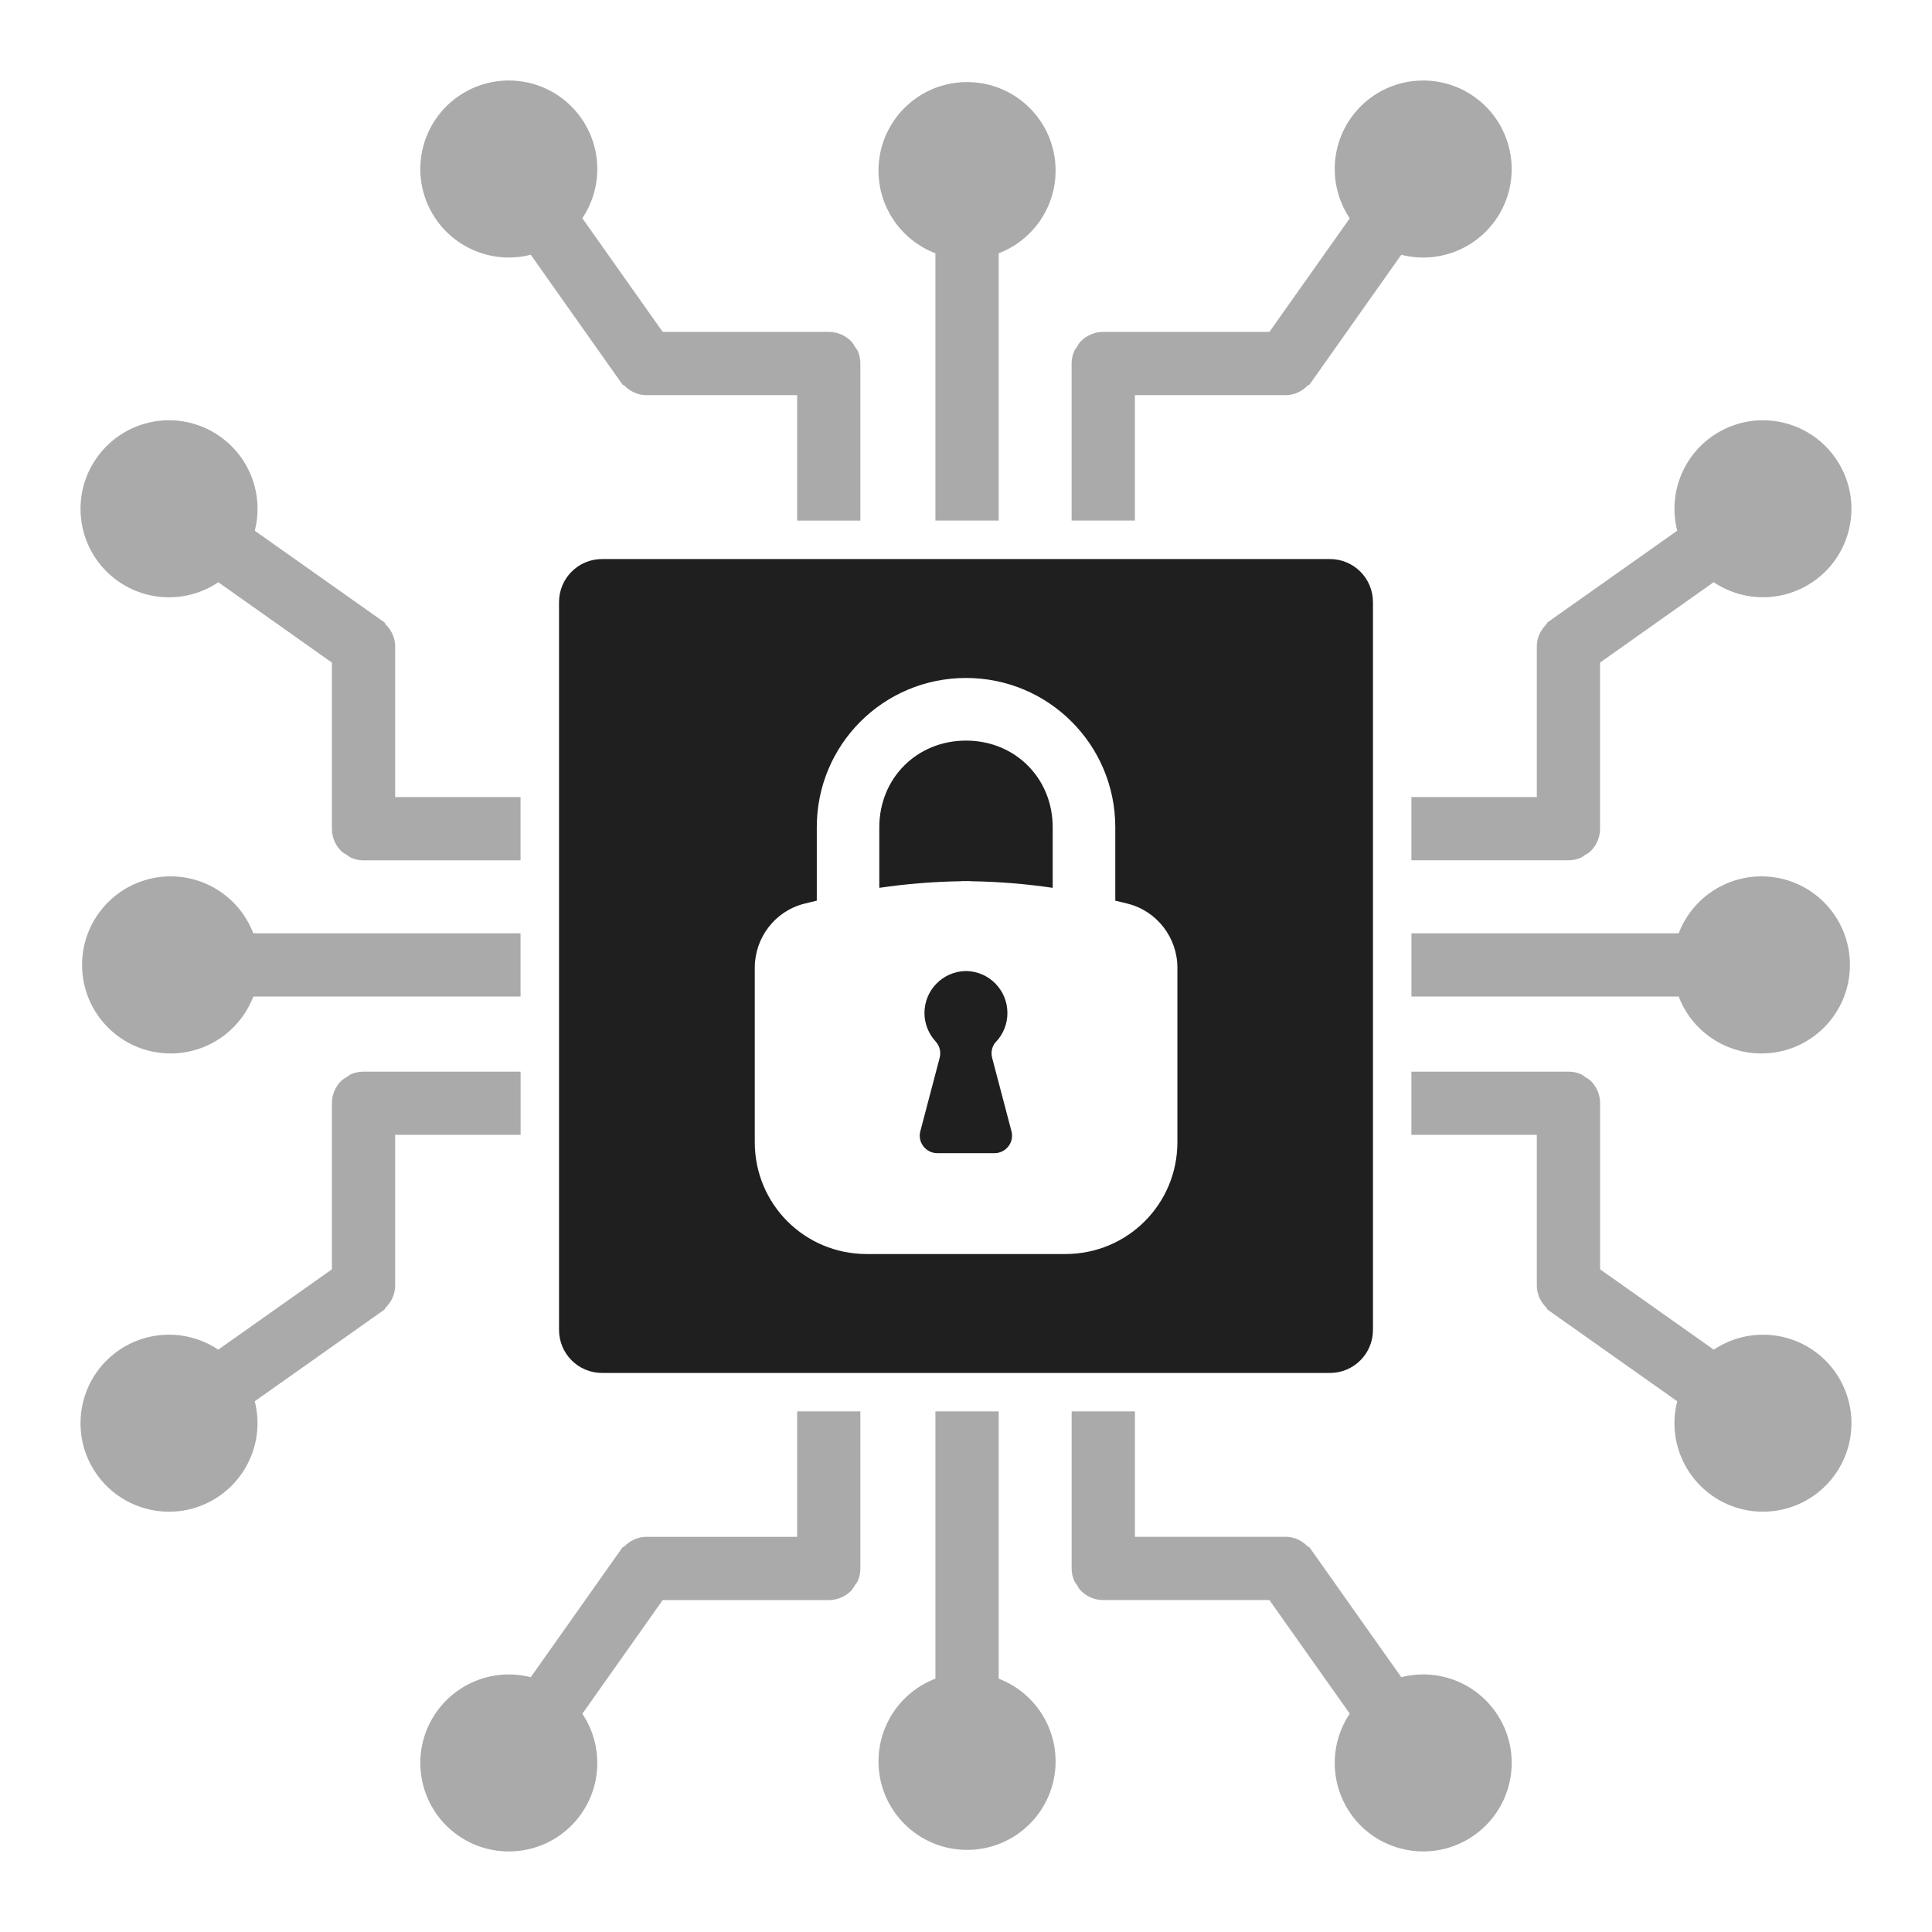 <svg xmlns="http://www.w3.org/2000/svg" xml:space="preserve" id="cybersecurity" x="0" y="0" enable-background="new 0 0 48 48" version="1.1" viewBox="0 0 48 48">
  <g id="g224" fill="#1f1f1f" class="color6f918a svgShape">
    <g id="g214" fill="#1f1f1f" class="color6f918a svgShape">
      <g id="g205" fill="#1f1f1f" class="color6f918a svgShape">
        <g id="g197" fill="#1f1f1f" class="color6f918a svgShape">
          <g id="g190" fill="#1f1f1f" class="color6f918a svgShape">
            <g id="g184" fill="#1f1f1f" class="color6f918a svgShape">
              <path id="path18" d="M 14.961 13.889 C 14.366 13.889 13.889 14.367 13.889 14.961 L 13.889 33.039 C 13.889 33.634 14.367 34.111 14.961 34.111 L 33.039 34.111 C 33.634 34.111 34.111 33.633 34.111 33.039 L 34.111 14.961 C 34.111 14.366 33.633 13.889 33.039 13.889 L 14.961 13.889 z M 24 16.844 C 26.052 16.844 27.709 18.501 27.709 20.553 L 27.709 22.377 C 27.813 22.403 27.919 22.425 28.021 22.453 C 28.744 22.634 29.252 23.297 29.252 24.041 L 29.252 24.76 L 29.252 27.447 L 29.252 27.654 L 29.252 28.377 C 29.252 29.919 28.011 31.156 26.469 31.156 L 24.117 31.156 L 23.885 31.156 L 21.533 31.156 C 19.991 31.156 18.752 29.919 18.752 28.377 L 18.752 27.654 L 18.752 27.447 L 18.752 26.729 L 18.752 24.76 L 18.752 24.041 C 18.752 23.297 19.257 22.634 19.98 22.453 C 20.082 22.425 20.189 22.403 20.293 22.377 L 20.293 20.553 C 20.291 18.501 21.948 16.844 24 16.844 z " fill="#1f1f1f" class="color6f918a svgShape"></path>
              <path id="path28" d="m 23.986,24.125 c -0.566,0.014 -1.018,0.477 -1.018,1.043 0,0.264 0.102,0.518 0.281,0.711 h -0.002 c 0.072,0.078 0.113,0.181 0.113,0.287 0,0.041 -0.004,0.082 -0.016,0.121 l -0.479,1.82 c -0.072,0.275 0.138,0.543 0.422,0.543 h 0.697 0.027 0.697 c 0.284,0 0.494,-0.268 0.422,-0.543 l -0.479,-1.82 c -0.012,-0.039 -0.016,-0.08 -0.016,-0.121 0,-0.106 0.041,-0.209 0.113,-0.287 h 0.002 c 0.18,-0.193 0.279,-0.447 0.279,-0.711 0,-0.566 -0.449,-1.029 -1.016,-1.043 -0.008,0 -0.018,0 -0.027,0 z" fill="#1f1f1f" class="color6f918a svgShape"></path>
              <path id="path22" d="m 24,18.4 c -1.22,0 -2.154,0.934 -2.154,2.154 v 1.504 c 0.665,-0.098 1.349,-0.154 2.037,-0.164 V 21.89 h 0.002 c 0.038,0 0.075,0 0.113,0 H 24 24.002 c 0.038,0 0.075,0 0.113,0 h 0.002 v 0.004 c 0.688,0.01 1.372,0.066 2.037,0.164 V 20.554 C 26.154,19.334 25.221,18.4 24,18.4 Z" fill="#1f1f1f" class="color6f918a svgShape"></path>
            </g>
          </g>
        </g>
      </g>
    </g>
  </g>
  <g id="g179" fill="#aaaaaa" class="colorff9955 svgShape">
    <g id="g158" fill="#aaaaaa" class="colorff9955 svgShape">
      <g id="g138" fill="#aaaaaa" class="colorff9955 svgShape">
        <g id="g119" fill="#aaaaaa" class="colorff9955 svgShape">
          <g id="g101" fill="#aaaaaa" class="colorff9955 svgShape">
            <g id="g84" fill="#aaaaaa" class="colorff9955 svgShape">
              <g id="g68" fill="#aaaaaa" class="colorff9955 svgShape">
                <g id="g53" fill="#aaaaaa" class="colorff9955 svgShape">
                  <path id="path38" d="m 26.625,35.066 v 0.816 0.143 2.943 c 0,0.109 0.022,0.211 0.063,0.305 0.02,0.048 0.051,0.076 0.066,0.102 0.027,0.045 0.055,0.102 0.102,0.148 0.142,0.142 0.338,0.23 0.555,0.23 h 4.127 l 1.996,2.822 c -0.508,0.757 -0.496,1.749 0.029,2.494 0.701,0.992 2.074,1.227 3.066,0.525 v 0 c 0.99,-0.701 1.227,-2.073 0.525,-3.064 -0.526,-0.744 -1.457,-1.087 -2.34,-0.861 L 32.539,38.45 C 32.53,38.436 32.516,38.429 32.5,38.429 h -0.002 c -0.143,-0.148 -0.335,-0.248 -0.559,-0.248 h -3.742 v -1.137 -1.02 -0.143 -0.816 h -1.572 z" fill="#aaaaaa" class="colorff9955 svgShape"></path>
                  <path id="path36" d="m 23.24,35.066 v 0.816 5.824 c -0.852,0.326 -1.414,1.143 -1.414,2.055 0,1.215 0.985,2.199 2.2,2.199 0,0 0.001,0 0.001,0 1.215,0 2.199,-0.984 2.199,-2.199 0,-0.912 -0.563,-1.729 -1.414,-2.055 v -5.824 -0.816 z" fill="#aaaaaa" class="colorff9955 svgShape"></path>
                  <path id="path34" d="m 19.805,35.066 v 0.547 0.27 0.699 1.6 h -3.742 c -0.224,0 -0.419,0.1 -0.561,0.248 H 15.5 c -0.016,0 -0.03,0.008 -0.039,0.021 l -2.275,3.219 c -0.883,-0.226 -1.813,0.117 -2.34,0.861 -0.701,0.991 -0.465,2.363 0.525,3.064 0.992,0.701 2.364,0.467 3.066,-0.525 v 0 c 0.525,-0.744 0.538,-1.735 0.031,-2.492 l 1.996,-2.824 h 4.127 c 0.217,0 0.411,-0.089 0.553,-0.23 0.047,-0.047 0.073,-0.104 0.102,-0.148 0.015,-0.025 0.048,-0.054 0.068,-0.102 0.04,-0.094 0.061,-0.195 0.061,-0.305 v -2.838 -0.248 -0.721 -0.096 h -1.57 z" fill="#aaaaaa" class="colorff9955 svgShape"></path>
                  <path id="path32" d="m 35.066,26.625 v 1.57 h 0.547 0.27 0.699 1.6 v 3.742 c 0,0.224 0.1,0.419 0.248,0.561 V 32.5 c 0,0.016 0.008,0.03 0.021,0.039 l 3.219,2.275 c -0.226,0.883 0.117,1.813 0.861,2.34 0.991,0.701 2.363,0.465 3.064,-0.525 0.701,-0.992 0.467,-2.364 -0.525,-3.066 v 0 c -0.744,-0.525 -1.735,-0.538 -2.492,-0.031 l -2.824,-1.996 v -4.127 c 0,-0.217 -0.089,-0.411 -0.23,-0.553 -0.047,-0.047 -0.104,-0.073 -0.148,-0.102 -0.025,-0.016 -0.054,-0.049 -0.102,-0.068 -0.094,-0.04 -0.195,-0.061 -0.305,-0.061 h -2.838 -0.248 -0.721 -0.096 z" fill="#aaaaaa" class="colorff9955 svgShape"></path>
                  <path id="path30" d="m 9.031,26.625 c -0.109,0 -0.21,0.021 -0.305,0.061 -0.048,0.02 -0.077,0.053 -0.102,0.068 -0.045,0.028 -0.101,0.055 -0.148,0.102 -0.142,0.142 -0.23,0.336 -0.23,0.553 v 4.127 L 5.422,33.532 C 4.665,33.025 3.674,33.038 2.93,33.563 1.938,34.264 1.703,35.637 2.404,36.629 v 0 c 0.702,0.99 2.073,1.227 3.064,0.525 0.744,-0.526 1.087,-1.457 0.861,-2.34 L 9.548,32.539 C 9.562,32.53 9.57,32.516 9.57,32.5 v -0.002 c 0.148,-0.142 0.248,-0.337 0.248,-0.561 v -3.742 h 1.6 0.699 0.27 0.547 v -1.57 H 12.838 12.117 11.869 9.031 Z" fill="#aaaaaa" class="colorff9955 svgShape"></path>
                  <path id="path26" d="m 43.762,21.773 c -0.912,0 -1.729,0.563 -2.055,1.414 h -5.824 -0.816 v 1.572 h 0.816 5.824 c 0.326,0.852 1.143,1.414 2.055,1.414 1.215,0 2.199,-0.984 2.199,-2.2 v -10e-4 c 0,-1.214 -0.984,-2.199 -2.199,-2.199 z" fill="#aaaaaa" class="colorff9955 svgShape"></path>
                  <path id="path24" d="m 4.238,21.773 c -1.214,0 -2.199,0.985 -2.199,2.199 -0.001,1.215 0.983,2.2 2.198,2.201 0,0 0.001,0 0.001,0 0.912,0 1.729,-0.563 2.055,-1.414 h 5.824 0.816 V 23.187 H 12.117 6.293 C 5.967,22.336 5.15,21.773 4.238,21.773 Z" fill="#aaaaaa" class="colorff9955 svgShape"></path>
                  <path id="path16" d="m 43.781,10.441 c -0.448,0.004 -0.885,0.146 -1.25,0.404 -0.744,0.526 -1.087,1.457 -0.861,2.34 l -3.219,2.275 c -0.014,0.009 -0.021,0.023 -0.021,0.039 v 0.002 c -0.148,0.142 -0.248,0.335 -0.248,0.559 v 3.742 h -1.137 -1.02 -0.143 -0.816 v 1.572 h 0.816 0.143 2.943 c 0.109,0 0.211,-0.022 0.305,-0.063 0.048,-0.02 0.076,-0.051 0.102,-0.066 0.045,-0.028 0.102,-0.054 0.148,-0.102 0.142,-0.142 0.23,-0.338 0.23,-0.555 v -4.127 l 2.822,-1.996 c 0.758,0.508 1.749,0.497 2.494,-0.029 0.992,-0.701 1.227,-2.074 0.525,-3.066 v 0 C 45.18,10.783 44.502,10.436 43.781,10.441 Z" fill="#aaaaaa" class="colorff9955 svgShape"></path>
                  <path id="path14" d="m 4.219,10.441 c -0.721,-0.006 -1.398,0.341 -1.814,0.93 -0.702,0.992 -0.467,2.364 0.525,3.066 0,0 0,0 0,0 0.745,0.526 1.737,0.538 2.494,0.029 l 2.822,1.996 v 4.127 c 0,0.217 0.089,0.413 0.23,0.555 0.047,0.047 0.103,0.074 0.148,0.102 0.025,0.015 0.054,0.046 0.102,0.066 0.094,0.04 0.196,0.063 0.305,0.063 h 2.943 0.143 0.816 v -1.572 h -0.816 -0.143 -1.02 -1.136 v -3.742 c 0,-0.224 -0.1,-0.417 -0.248,-0.559 V 15.5 c 0,-0.016 -0.008,-0.03 -0.021,-0.039 L 6.33,13.186 C 6.556,12.303 6.213,11.373 5.469,10.846 5.103,10.587 4.667,10.446 4.219,10.441 Z" fill="#aaaaaa" class="colorff9955 svgShape"></path>
                  <path id="path12" d="m 24.027,2.039 c -1.215,-0.001 -2.2,0.983 -2.201,2.198 0,0 0,0.001 0,0.001 0,0.912 0.563,1.729 1.414,2.055 v 5.824 0.816 h 1.572 V 12.117 6.293 C 25.664,5.967 26.226,5.15 26.226,4.238 26.227,3.024 25.242,2.039 24.027,2.039 Z" fill="#aaaaaa" class="colorff9955 svgShape"></path>
                  <path id="path10" d="M 35.377,2 C 34.656,1.994 33.979,2.341 33.563,2.93 33.038,3.675 33.026,4.667 33.534,5.424 L 31.538,8.246 H 27.41 c -0.217,0 -0.413,0.089 -0.555,0.23 -0.047,0.047 -0.074,0.103 -0.102,0.148 -0.016,0.025 -0.047,0.054 -0.066,0.102 -0.04,0.094 -0.063,0.196 -0.063,0.305 v 2.943 0.143 0.816 h 1.572 v -0.816 -0.143 -1.02 -1.136 h 3.742 c 0.224,0 0.416,-0.1 0.559,-0.248 H 32.5 c 0.016,0 0.03,-0.008 0.039,-0.021 L 34.814,6.33 C 35.697,6.556 36.627,6.213 37.154,5.469 37.855,4.478 37.619,3.106 36.629,2.405 36.263,2.145 35.826,2.004 35.377,2 Z" fill="#aaaaaa" class="colorff9955 svgShape"></path>
                  <path id="rect178" d="m 12.623,2 c -0.449,0.004 -0.886,0.145 -1.252,0.404 -0.991,0.702 -1.226,2.073 -0.525,3.064 0.526,0.744 1.457,1.087 2.34,0.861 l 2.275,3.219 C 15.47,9.562 15.484,9.57 15.5,9.57 h 0.002 c 0.142,0.148 0.337,0.248 0.561,0.248 h 3.742 v 1.6 0.699 0.268 0.549 h 1.57 V 12.838 12.117 11.869 9.031 c 0,-0.109 -0.021,-0.21 -0.061,-0.305 C 21.294,8.678 21.261,8.649 21.246,8.624 21.218,8.579 21.192,8.523 21.144,8.476 21.002,8.334 20.808,8.246 20.591,8.246 H 16.464 L 14.468,5.422 C 14.975,4.665 14.962,3.674 14.437,2.93 14.021,2.341 13.344,1.994 12.623,2 Z" fill="#aaaaaa" class="colorff9955 svgShape"></path>
                </g>
              </g>
            </g>
          </g>
        </g>
      </g>
    </g>
  </g>
</svg>
